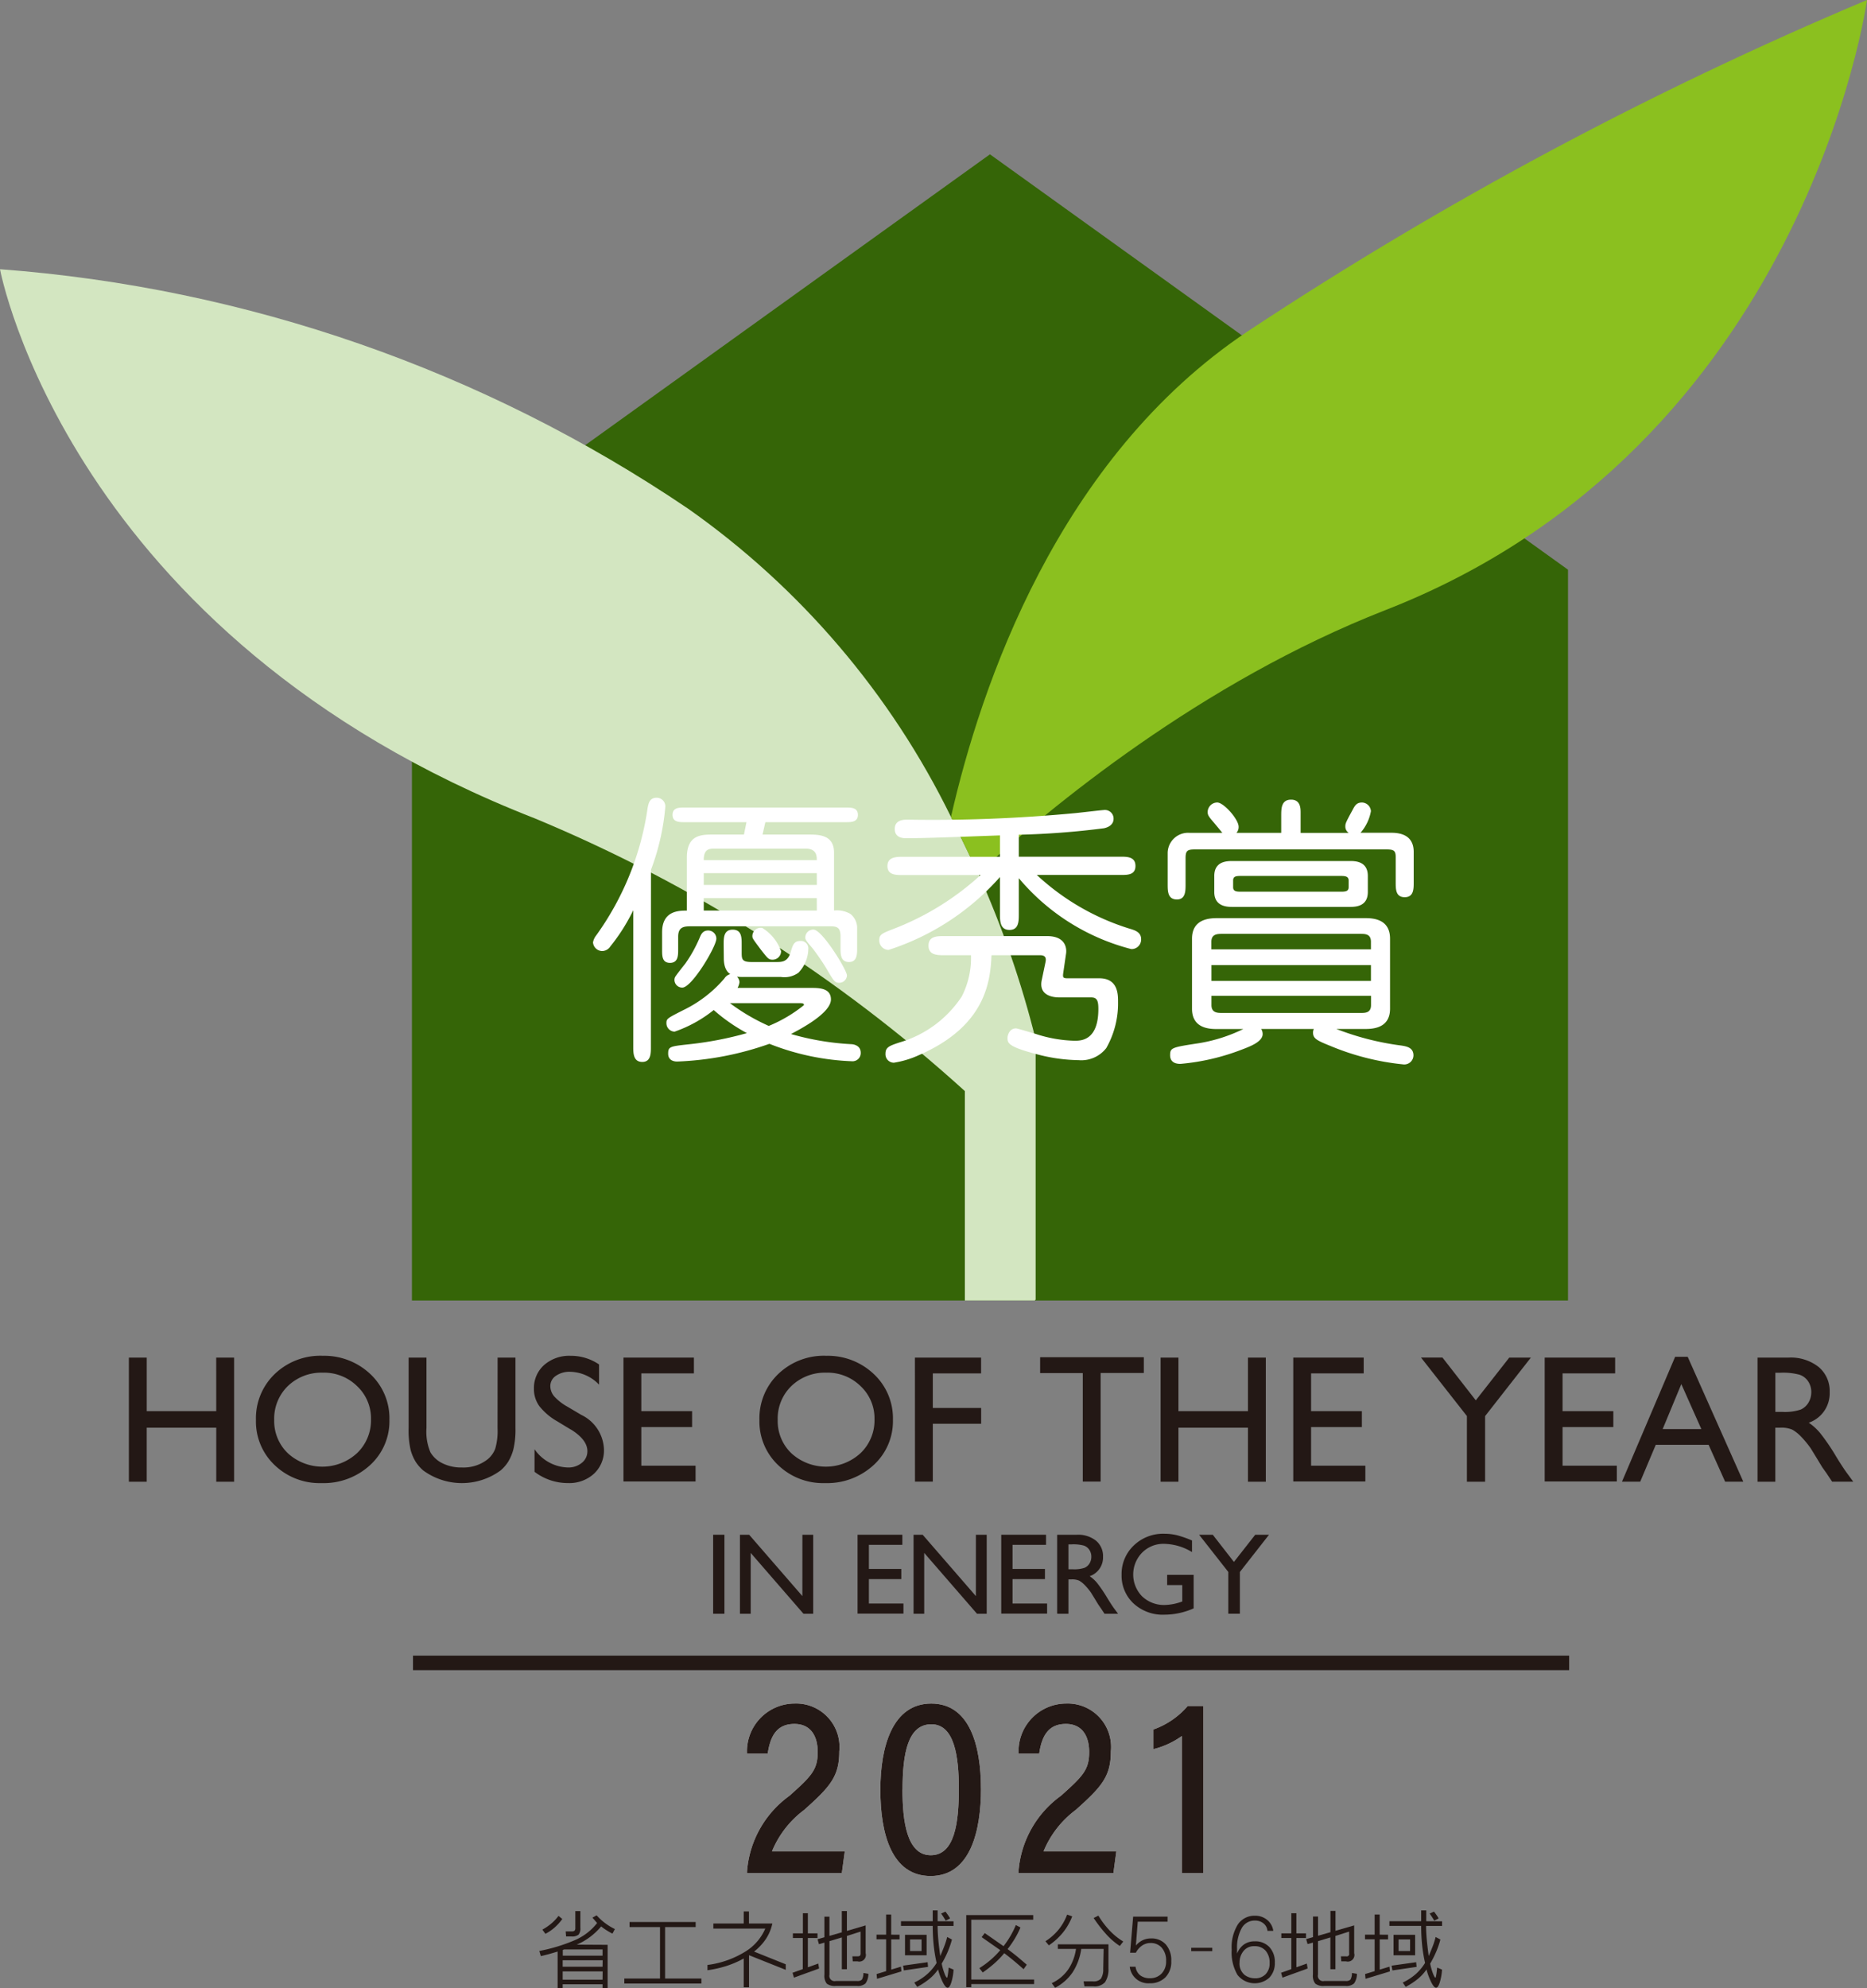<svg id="グループ_5010" data-name="グループ 5010" xmlns="http://www.w3.org/2000/svg" xmlns:xlink="http://www.w3.org/1999/xlink" width="86.426" height="92" viewBox="0 0 86.426 92">
  <rect x="0" y="0" width="86.426" height="92" fill="#808080" stroke="none"/>
  <defs>
    <clipPath id="clip-path">
      <rect id="長方形_3114" data-name="長方形 3114" width="86.426" height="92" fill="none"/>
    </clipPath>
    <clipPath id="clip-path-2">
      <path id="パス_18339" data-name="パス 18339" d="M24.775,43.648A69.127,69.127,0,0,1,44.665,56.259v9.692h3.276V53.866a45.775,45.775,0,0,0-2.656-7.683l-1.262-2.61A37.728,37.728,0,0,0,31.849,29.306,65.547,65.547,0,0,0,0,18.229S3.155,35.212,24.775,43.648" transform="translate(0 -18.229)" fill="none"/>
    </clipPath>
    <linearGradient id="linear-gradient" x1="0.145" y1="1.326" x2="0.155" y2="1.326" gradientUnits="objectBoundingBox">
      <stop offset="0" stop-color="#8bc01f"/>
      <stop offset="0.101" stop-color="#8bc01f"/>
      <stop offset="0.216" stop-color="#8dc124"/>
      <stop offset="0.363" stop-color="#94c534"/>
      <stop offset="0.527" stop-color="#a0cb4e"/>
      <stop offset="0.704" stop-color="#b0d372"/>
      <stop offset="0.888" stop-color="#c4dea1"/>
      <stop offset="1" stop-color="#d3e6c1"/>
    </linearGradient>
    <clipPath id="clip-path-3">
      <path id="パス_18340" data-name="パス 18340" d="M78.155,15.33C69.359,21.2,65.789,31.757,64.416,37.8l1.262,2.61c3.293-3.029,10.309-8.839,18.84-12.175C103.984,20.649,106.819,0,106.819,0A175.241,175.241,0,0,0,78.155,15.33" transform="translate(-64.416 -0.001)" fill="none"/>
    </clipPath>
    <linearGradient id="linear-gradient-2" x1="-1.038" y1="2.277" x2="-1.022" y2="2.277" gradientUnits="objectBoundingBox">
      <stop offset="0" stop-color="#d3e6c1"/>
      <stop offset="0.022" stop-color="#d3e6c1"/>
      <stop offset="0.025" stop-color="#d2e5c0"/>
      <stop offset="0.137" stop-color="#bfdb95"/>
      <stop offset="0.254" stop-color="#afd371"/>
      <stop offset="0.377" stop-color="#a2cc53"/>
      <stop offset="0.507" stop-color="#97c63c"/>
      <stop offset="0.646" stop-color="#90c22b"/>
      <stop offset="0.8" stop-color="#8cc022"/>
      <stop offset="1" stop-color="#8bc01f"/>
    </linearGradient>
  </defs>
  <rect id="長方形_3113" data-name="長方形 3113" width="0.523" height="3.656" transform="translate(33.012 71.018)" fill="#231815"/>
  <path id="パス_18317" data-name="パス 18317" d="M53.011,103.917h.5v3.656h-.45l-2.443-2.815v2.815H50.12v-3.656h.426l2.464,2.839Z" transform="translate(-15.867 -32.899)" fill="#231815"/>
  <path id="パス_18318" data-name="パス 18318" d="M58.088,103.917h2.073v.467H58.612V105.5h1.5v.47h-1.5V107.1h1.6v.467H58.088Z" transform="translate(-18.39 -32.899)" fill="#231815"/>
  <path id="パス_18319" data-name="パス 18319" d="M64.765,103.917h.5v3.656h-.45l-2.443-2.815v2.815h-.493v-3.656H62.3l2.464,2.839Z" transform="translate(-19.589 -32.899)" fill="#231815"/>
  <path id="パス_18320" data-name="パス 18320" d="M67.819,103.917h2.073v.467H68.342V105.5h1.5v.47h-1.5V107.1h1.6v.467H67.819Z" transform="translate(-21.47 -32.899)" fill="#231815"/>
  <g id="グループ_5003" data-name="グループ 5003">
    <g id="グループ_5002" data-name="グループ 5002" clip-path="url(#clip-path)">
      <path id="パス_18321" data-name="パス 18321" d="M71.607,107.572v-3.655h.916a1.326,1.326,0,0,1,.881.274.923.923,0,0,1,.327.744.916.916,0,0,1-.618.9,1.656,1.656,0,0,1,.344.314,6.645,6.645,0,0,1,.471.694c.127.208.229.365.305.47l.194.261H73.8l-.159-.241-.031-.045-.1-.143-.162-.267-.176-.286a2.875,2.875,0,0,0-.3-.359,1.187,1.187,0,0,0-.244-.191.829.829,0,0,0-.366-.059H72.13v1.591Zm.68-3.209H72.13v1.152h.2a1.49,1.49,0,0,0,.547-.068.513.513,0,0,0,.23-.205.59.59,0,0,0,.083-.312.558.558,0,0,0-.092-.312.488.488,0,0,0-.258-.2,1.893,1.893,0,0,0-.552-.057" transform="translate(-22.67 -32.899)" fill="#231815"/>
      <path id="パス_18322" data-name="パス 18322" d="M78.081,105.75h1.227v1.55a3.335,3.335,0,0,1-1.342.293,1.99,1.99,0,0,1-1.452-.53,1.756,1.756,0,0,1-.542-1.307,1.815,1.815,0,0,1,.562-1.363,1.952,1.952,0,0,1,1.411-.545,2.54,2.54,0,0,1,.587.067,5.02,5.02,0,0,1,.7.245v.536a2.572,2.572,0,0,0-1.3-.381,1.381,1.381,0,0,0-1.011.409,1.446,1.446,0,0,0,0,2.02,1.465,1.465,0,0,0,1.058.4,2.462,2.462,0,0,0,.752-.144l.05-.015v-.763h-.7Z" transform="translate(-24.052 -32.876)" fill="#231815"/>
      <path id="パス_18323" data-name="パス 18323" d="M83.82,103.917h.638l-1.348,1.722v1.933h-.536v-1.933l-1.352-1.722h.633l.979,1.258Z" transform="translate(-25.714 -32.899)" fill="#231815"/>
      <path id="パス_18324" data-name="パス 18324" d="M12.772,91.922H13.6v5.743h-.826v-2.5H9.554v2.5H8.729V91.922h.826V94.4h3.218Z" transform="translate(-2.763 -29.101)" fill="#231815"/>
      <path id="パス_18325" data-name="パス 18325" d="M20.412,91.8a3.1,3.1,0,0,1,2.218.843,2.8,2.8,0,0,1,.886,2.114,2.751,2.751,0,0,1-.894,2.1,3.176,3.176,0,0,1-2.255.833,3,3,0,0,1-2.165-.833,2.775,2.775,0,0,1-.865-2.086,2.838,2.838,0,0,1,.871-2.13,3.046,3.046,0,0,1,2.2-.843m.031.783a2.234,2.234,0,0,0-1.622.616,2.1,2.1,0,0,0-.635,1.572,2.062,2.062,0,0,0,.637,1.545,2.369,2.369,0,0,0,3.2-.012,2.1,2.1,0,0,0,.644-1.566,2.045,2.045,0,0,0-.644-1.533,2.182,2.182,0,0,0-1.58-.623" transform="translate(-5.489 -29.062)" fill="#231815"/>
      <path id="パス_18326" data-name="パス 18326" d="M31.8,91.922h.826v3.261a3.854,3.854,0,0,1-.1,1,2.176,2.176,0,0,1-.238.56,1.814,1.814,0,0,1-.348.4,3.034,3.034,0,0,1-3.585,0,1.86,1.86,0,0,1-.348-.4,2.1,2.1,0,0,1-.234-.549,4.039,4.039,0,0,1-.092-1.02V91.922h.826v3.26a2.429,2.429,0,0,0,.185,1.127,1.319,1.319,0,0,0,.563.507,1.956,1.956,0,0,0,.893.191,1.81,1.81,0,0,0,1.193-.381,1.189,1.189,0,0,0,.349-.486,2.962,2.962,0,0,0,.107-.957Z" transform="translate(-8.765 -29.101)" fill="#231815"/>
      <path id="パス_18327" data-name="パス 18327" d="M37.878,95.216l-.626-.38a2.822,2.822,0,0,1-.837-.709,1.335,1.335,0,0,1-.249-.8,1.421,1.421,0,0,1,.47-1.1A1.763,1.763,0,0,1,37.86,91.8a2.313,2.313,0,0,1,1.32.4v.934a1.905,1.905,0,0,0-1.335-.595,1.1,1.1,0,0,0-.662.187.567.567,0,0,0-.259.478.741.741,0,0,0,.191.485,2.409,2.409,0,0,0,.614.473l.627.371a1.843,1.843,0,0,1,1.051,1.6,1.466,1.466,0,0,1-.463,1.124,1.693,1.693,0,0,1-1.2.432,2.534,2.534,0,0,1-1.551-.522V96.123a1.941,1.941,0,0,0,1.545.845.97.97,0,0,0,.644-.215.676.676,0,0,0,.258-.54q0-.526-.758-1" transform="translate(-11.449 -29.062)" fill="#231815"/>
      <path id="パス_18328" data-name="パス 18328" d="M42.23,91.922h3.261v.73H43.056V94.4h2.351v.736H43.056v1.788h2.512v.73H42.23Z" transform="translate(-13.369 -29.101)" fill="#231815"/>
      <path id="パス_18329" data-name="パス 18329" d="M54.516,91.8a3.092,3.092,0,0,1,2.217.843,2.8,2.8,0,0,1,.887,2.114,2.749,2.749,0,0,1-.895,2.1,3.175,3.175,0,0,1-2.255.833,2.992,2.992,0,0,1-2.164-.833,2.776,2.776,0,0,1-.866-2.086,2.838,2.838,0,0,1,.872-2.13,3.046,3.046,0,0,1,2.2-.843m.031.783a2.233,2.233,0,0,0-1.622.616,2.093,2.093,0,0,0-.635,1.572,2.059,2.059,0,0,0,.637,1.545,2.369,2.369,0,0,0,3.2-.012,2.1,2.1,0,0,0,.644-1.566,2.047,2.047,0,0,0-.644-1.533,2.182,2.182,0,0,0-1.58-.623" transform="translate(-16.285 -29.062)" fill="#231815"/>
      <path id="パス_18330" data-name="パス 18330" d="M61.972,91.922h3.063v.73H62.8v1.6h2.238v.73H62.8v2.68h-.825Z" transform="translate(-19.619 -29.101)" fill="#231815"/>
      <path id="パス_18331" data-name="パス 18331" d="M70.453,91.9h4.8v.729h-2v5.025h-.826V92.634H70.453Z" transform="translate(-22.304 -29.096)" fill="#231815"/>
      <path id="パス_18332" data-name="パス 18332" d="M82.658,91.922h.826v5.743h-.826v-2.5H79.44v2.5h-.826V91.922h.826V94.4h3.218Z" transform="translate(-24.888 -29.101)" fill="#231815"/>
      <path id="パス_18333" data-name="パス 18333" d="M87.6,91.922H90.86v.73H88.425V94.4h2.351v.736H88.425v1.788h2.512v.73H87.6Z" transform="translate(-27.733 -29.101)" fill="#231815"/>
      <path id="パス_18334" data-name="パス 18334" d="M100.34,91.922h1l-2.118,2.706v3.037h-.843V94.627l-2.123-2.706h.993L98.79,93.9Z" transform="translate(-30.474 -29.101)" fill="#231815"/>
      <path id="パス_18335" data-name="パス 18335" d="M104.63,91.922h3.261v.73h-2.434V94.4h2.35v.736h-2.35v1.788h2.512v.73H104.63Z" transform="translate(-33.124 -29.101)" fill="#231815"/>
      <path id="パス_18336" data-name="パス 18336" d="M112.326,91.87h.582l2.574,5.778h-.841l-.765-1.705h-2.447l-.719,1.705h-.845Zm1.214,3.344-.927-2.082-.864,2.082Z" transform="translate(-34.782 -29.085)" fill="#231815"/>
      <path id="パス_18337" data-name="パス 18337" d="M119.048,97.665V91.922h1.441a2.076,2.076,0,0,1,1.385.432,1.444,1.444,0,0,1,.513,1.167,1.436,1.436,0,0,1-.968,1.414,2.5,2.5,0,0,1,.538.493,9.9,9.9,0,0,1,.74,1.09q.3.489.481.735l.3.411H122.5l-.251-.378a.817.817,0,0,0-.049-.07l-.16-.226-.255-.421-.275-.448a4.484,4.484,0,0,0-.467-.563,1.752,1.752,0,0,0-.383-.3,1.294,1.294,0,0,0-.574-.093h-.215v2.5Zm1.072-5.043h-.247v1.812h.313a2.344,2.344,0,0,0,.858-.106.8.8,0,0,0,.362-.323.938.938,0,0,0,.13-.491.877.877,0,0,0-.144-.491.765.765,0,0,0-.406-.31,2.9,2.9,0,0,0-.867-.091" transform="translate(-37.689 -29.101)" fill="#231815"/>
      <line id="線_490" data-name="線 490" x2="53.52" transform="translate(19.118 76.948)" fill="none" stroke="#231815" stroke-width="0.672"/>
      <path id="パス_18338" data-name="パス 18338" d="M81.416,63.488H27.9V29.67L54.657,10.449,81.416,29.67Z" transform="translate(-8.831 -3.308)" fill="#356507"/>
    </g>
  </g>
  <g id="グループ_5005" data-name="グループ 5005" transform="translate(0 12.458)">
    <g id="グループ_5004" data-name="グループ 5004" clip-path="url(#clip-path-2)">
      <rect id="長方形_3115" data-name="長方形 3115" width="67.462" height="67.484" transform="matrix(0.655, -0.755, 0.755, 0.655, -23.621, 27.236)" fill="url(#linear-gradient)"/>
    </g>
  </g>
  <g id="グループ_5007" data-name="グループ 5007" transform="translate(44.023 0.001)">
    <g id="グループ_5006" data-name="グループ 5006" clip-path="url(#clip-path-3)">
      <rect id="長方形_3116" data-name="長方形 3116" width="42.403" height="40.411" transform="translate(0 0)" fill="url(#linear-gradient-2)"/>
    </g>
  </g>
  <g id="グループ_5009" data-name="グループ 5009">
    <g id="グループ_5008" data-name="グループ 5008" clip-path="url(#clip-path)">
      <path id="パス_18341" data-name="パス 18341" d="M42.846,65.547c0,.3,0,.691-.4.691s-.417-.378-.417-.691V59.219a8.691,8.691,0,0,1-1.055,1.667.466.466,0,0,1-.364.221.433.433,0,0,1-.444-.4.71.71,0,0,1,.131-.3,13.323,13.323,0,0,0,2.4-5.937c.04-.182.078-.457.417-.457a.4.4,0,0,1,.4.417,10.879,10.879,0,0,1-.664,2.917Zm5.168-9.83h2.11c.482,0,1.2,0,1.2.833v2.682a1.23,1.23,0,0,1,.756.157.821.821,0,0,1,.313.638v.938c0,.286,0,.651-.379.651s-.391-.351-.391-.651v-.547c0-.456-.221-.456-.545-.456H44.72c-.325,0-.612.013-.612.482v.586c0,.274,0,.625-.377.625s-.366-.339-.366-.625v-.794c0-1,.781-1,1.146-1V56.784c0-1.067.677-1.067,1.223-1.067h1.42l.116-.573H44.408c-.247,0-.559,0-.559-.339s.3-.338.559-.338h7.462c.247,0,.559,0,.559.338s-.312.339-.559.339H48.145Zm-1.8,5.091c0-.312,0-.69.418-.69s.416.364.416.69v.378c0,.313.026.43.469.43h1.119c.273,0,.534,0,.677-.443.1-.352.157-.534.456-.534a.344.344,0,0,1,.364.377,1.642,1.642,0,0,1-.456,1.094,1.114,1.114,0,0,1-.82.195H47.194a2.464,2.464,0,0,1-.364-.012.391.391,0,0,1,.117.26.782.782,0,0,1-.09.26h3.385c.377,0,.938,0,.938.534,0,.638-1.432,1.38-1.849,1.6a12.306,12.306,0,0,0,2.773.469c.09,0,.456.039.456.4a.379.379,0,0,1-.4.391,11.506,11.506,0,0,1-3.828-.807,14.364,14.364,0,0,1-4.271.82c-.221,0-.416-.1-.416-.364,0-.326.092-.339.924-.43a16.042,16.042,0,0,0,2.721-.521,8.219,8.219,0,0,1-1.536-1.068,6.065,6.065,0,0,1-1.81,1,.389.389,0,0,1-.379-.39c0-.209.027-.222.769-.6a5.83,5.83,0,0,0,1.914-1.471.447.447,0,0,1,.273-.2c-.1-.065-.3-.234-.3-.742Zm-1.77.873a6.45,6.45,0,0,0,.664-1.2c.065-.157.144-.325.391-.325a.378.378,0,0,1,.377.378c0,.364-1.132,2.265-1.575,2.265a.359.359,0,0,1-.364-.338.319.319,0,0,1,.025-.143c.027-.065.4-.534.483-.638m6.08-4.778c0-.182,0-.534-.521-.534H45.813c-.273,0-.521.014-.521.534Zm0,.6H45.293v.547h5.234Zm0,1.158H45.293v.573h5.234Zm-4.022,4.857a9.282,9.282,0,0,0,1.8,1.055,6.526,6.526,0,0,0,1.628-.963c0-.092-.079-.092-.3-.092Zm2.369-2.4a.393.393,0,0,1-.391.391c-.182,0-.221-.052-.547-.468-.351-.47-.39-.521-.39-.613a.384.384,0,0,1,.456-.39,2.085,2.085,0,0,1,.873,1.08m2.695,1.458c-.208,0-.248-.064-.6-.664A10.694,10.694,0,0,0,50.345,61c-.312-.364-.351-.417-.351-.521a.367.367,0,0,1,.379-.364c.4,0,1.549,1.875,1.549,2.122a.355.355,0,0,1-.351.338" transform="translate(-12.715 -17.099)" fill="#fff"/>
      <path id="パス_18342" data-name="パス 18342" d="M66.017,59.666c0,.325,0,.729-.431.729s-.442-.4-.442-.729V57.948a11.636,11.636,0,0,1-5.156,3.372.436.436,0,0,1-.43-.442c0-.26.1-.313.6-.508a12.726,12.726,0,0,0,4.089-2.514H60.651c-.325,0-.715,0-.715-.416s.39-.429.715-.429h4.493v-.99c-2.527.092-3.581.131-4.336.131-.117,0-.534,0-.534-.43s.431-.43.586-.43a70.082,70.082,0,0,0,7.747-.3c.169-.014,1.263-.144,1.341-.144a.4.4,0,0,1,.456.4c0,.26-.208.39-.442.442a37.307,37.307,0,0,1-3.945.3v1.016h4.7c.312,0,.7,0,.7.429s-.39.416-.7.416H66.85a11.112,11.112,0,0,0,4.257,2.474c.26.078.573.157.573.5a.442.442,0,0,1-.457.456A10.057,10.057,0,0,1,66.017,58Zm-3.438,1.9c-.326,0-.742,0-.742-.443s.4-.443.742-.443h4.739c1,0,.9.742.885.82l-.129.886c-.027.207-.014.247.207.247H69.74c.871,0,.871.742.871,1.094a4.184,4.184,0,0,1-.545,2.135,1.464,1.464,0,0,1-1.277.56,7.931,7.931,0,0,1-1.979-.286c-1.289-.339-1.316-.508-1.316-.742,0-.144.1-.443.392-.443.064,0,.612.169.924.26a6.254,6.254,0,0,0,1.783.312c.3,0,1.107,0,1.107-1.471,0-.39-.065-.534-.338-.534H67.9c-.508,0-.951-.208-.82-.807l.169-.808c.026-.13.065-.338-.248-.338H64.753c-.052,1.223-.273,3.281-3.358,4.623a4.424,4.424,0,0,1-1.159.351.39.39,0,0,1-.391-.417c0-.3.183-.366.651-.521a5.192,5.192,0,0,0,2.878-2.122,3.9,3.9,0,0,0,.429-1.914Z" transform="translate(-18.855 -17.364)" fill="#fff"/>
      <path id="パス_18343" data-name="パス 18343" d="M84.346,55.681V54.9c0-.339,0-.756.456-.756s.442.431.442.638v.9h2.227a.349.349,0,0,1-.156-.313c0-.117.025-.182.337-.754.092-.17.171-.339.431-.339a.426.426,0,0,1,.416.4,2.074,2.074,0,0,1-.481,1H89.45c.561,0,1.029.208,1.029.885v1.406c0,.312,0,.69-.416.69s-.417-.365-.417-.69V56.8c0-.3-.092-.352-.429-.352H80.349c-.338,0-.43.053-.43.392v1.223c0,.3,0,.7-.4.7-.429,0-.429-.39-.429-.7V56.592a.945.945,0,0,1,1.029-.911h1.5c-.027-.04-.274-.338-.418-.508-.2-.234-.26-.312-.26-.455a.448.448,0,0,1,.444-.443c.3,0,.989.781.989,1.119a.4.4,0,0,1-.1.287Zm-.925,9.075a.449.449,0,0,1,.066.234c0,.365-.612.586-.99.729a10.346,10.346,0,0,1-2.812.651c-.1,0-.482,0-.482-.4,0-.351.079-.365,1.355-.56a7.413,7.413,0,0,0,2.032-.651h-1.2c-.34,0-1.173-.014-1.173-.938V60.577c0-.912.808-.951,1.173-.951h6.823c.338,0,1.171.012,1.171.951v3.241c0,.912-.808.938-1.171.938H86.9a12.818,12.818,0,0,0,3.021.768c.234.039.547.092.547.456a.424.424,0,0,1-.455.416,11.767,11.767,0,0,1-3.4-.86c-.612-.246-.794-.338-.794-.611a.358.358,0,0,1,.038-.169ZM88.5,61.071v-.352c0-.364-.273-.364-.481-.364H81.613c-.21,0-.5,0-.5.364v.352ZM81.117,62.53H88.5V61.8H81.117Zm0,.69v.43c0,.364.286.364.5.364h6.406c.208,0,.481,0,.481-.364v-.43Zm.951-4.114c-.247,0-.82-.027-.82-.69v-.742c0-.651.534-.69.82-.69h5.482c.247,0,.806.026.806.69v.742c0,.651-.532.69-.806.69Zm.442-1.432c-.221,0-.39,0-.39.208v.313c0,.208.182.208.39.208h4.558c.221,0,.4,0,.4-.208v-.313c0-.208-.2-.208-.4-.208Z" transform="translate(-25.037 -17.141)" fill="#fff"/>
      <path id="パス_18344" data-name="パス 18344" d="M50.6,123.187v-.072a4.757,4.757,0,0,1,1.963-3.5c1.024-.914,1.308-1.208,1.308-2.025,0-.752-.334-1.3-1.075-1.3-.764,0-1.109.482-1.238,1.372H50.6a2.21,2.21,0,0,1,2.192-2.316,2.009,2.009,0,0,1,2.078,2.217c0,1.156-.418,1.629-1.627,2.708a4.54,4.54,0,0,0-1.488,1.916h3.369l-.135,1Z" transform="translate(-16.019 -36.517)" fill="#fff"/>
      <path id="パス_18345" data-name="パス 18345" d="M64.29,119.285c0,1.948-.483,4.043-2.332,4.043-1.813,0-2.326-1.972-2.326-3.99,0-2,.561-3.99,2.356-3.99,1.769,0,2.3,1.925,2.3,3.936m-3.632.049c0,1.455.2,3.033,1.309,3.033s1.3-1.5,1.3-3.077c0-1.485-.2-2.982-1.271-2.982-1.085,0-1.335,1.339-1.335,3.025" transform="translate(-18.879 -36.518)" fill="#fff"/>
      <path id="パス_18346" data-name="パス 18346" d="M68.989,123.187v-.072a4.757,4.757,0,0,1,1.963-3.5c1.024-.914,1.308-1.208,1.308-2.025,0-.752-.334-1.3-1.075-1.3-.764,0-1.109.482-1.238,1.372h-.954a2.21,2.21,0,0,1,2.192-2.316,2.009,2.009,0,0,1,2.078,2.217c0,1.156-.418,1.629-1.627,2.708a4.54,4.54,0,0,0-1.488,1.916h3.369l-.135,1Z" transform="translate(-21.841 -36.517)" fill="#fff"/>
      <path id="パス_18347" data-name="パス 18347" d="M79.441,123.238V116.9a3.845,3.845,0,0,1-1.322.608V116.6a3.74,3.74,0,0,0,1.593-1.089h.725v7.731Z" transform="translate(-24.731 -36.568)" fill="#fff"/>
      <path id="パス_18348" data-name="パス 18348" d="M50.6,123.187v-.072a4.757,4.757,0,0,1,1.963-3.5c1.024-.914,1.308-1.208,1.308-2.025,0-.752-.334-1.3-1.075-1.3-.764,0-1.109.482-1.238,1.372H50.6a2.21,2.21,0,0,1,2.192-2.316,2.009,2.009,0,0,1,2.078,2.217c0,1.156-.418,1.629-1.627,2.708a4.54,4.54,0,0,0-1.488,1.916h3.369l-.135,1Z" transform="translate(-16.019 -36.517)" fill="#231815"/>
      <path id="パス_18349" data-name="パス 18349" d="M64.29,119.285c0,1.948-.483,4.043-2.332,4.043-1.813,0-2.326-1.972-2.326-3.99,0-2,.561-3.99,2.356-3.99,1.769,0,2.3,1.925,2.3,3.936m-3.632.049c0,1.455.2,3.033,1.309,3.033s1.3-1.5,1.3-3.077c0-1.485-.2-2.982-1.271-2.982-1.085,0-1.335,1.339-1.335,3.025" transform="translate(-18.879 -36.518)" fill="#231815"/>
      <path id="パス_18350" data-name="パス 18350" d="M68.989,123.187v-.072a4.757,4.757,0,0,1,1.963-3.5c1.024-.914,1.308-1.208,1.308-2.025,0-.752-.334-1.3-1.075-1.3-.764,0-1.109.482-1.238,1.372h-.954a2.21,2.21,0,0,1,2.192-2.316,2.009,2.009,0,0,1,2.078,2.217c0,1.156-.418,1.629-1.627,2.708a4.54,4.54,0,0,0-1.488,1.916h3.369l-.135,1Z" transform="translate(-21.841 -36.517)" fill="#231815"/>
      <path id="パス_18351" data-name="パス 18351" d="M79.441,123.238V116.9a3.845,3.845,0,0,1-1.322.608V116.6a3.74,3.74,0,0,0,1.593-1.089h.725v7.731Z" transform="translate(-24.731 -36.568)" fill="#231815"/>
      <path id="パス_18352" data-name="パス 18352" d="M39.695,130.963v2H39.46v-.176H37.614v.176h-.234v-1.689q-.185.057-.377.111t-.4.1l-.07-.238a7.9,7.9,0,0,0,1.645-.5,2.6,2.6,0,0,0,1.03-.793l-.217-.248.195-.108a2.722,2.722,0,0,0,.379.351,2.815,2.815,0,0,0,.466.285l-.113.211q-.145-.074-.275-.156a2.244,2.244,0,0,1-.247-.178,3.075,3.075,0,0,1-.521.493,3.019,3.019,0,0,1-.61.351Zm-2.881-.511-.141-.192a2.574,2.574,0,0,0,.4-.269,2.2,2.2,0,0,0,.349-.368l.175.145a2.335,2.335,0,0,1-.363.4,2.066,2.066,0,0,1-.416.284m.869.724-.068.025v.264H39.46v-.289Zm1.778.5H37.614v.3H39.46Zm0,.518H37.614v.383H39.46Zm-1.032-2.791v.771a.44.44,0,0,1-.087.32.467.467,0,0,1-.318.082h-.256l-.019-.234h.275a.206.206,0,0,0,.136-.033.191.191,0,0,0,.035-.135v-.771Z" transform="translate(-11.567 -40.969)" fill="#231815"/>
      <path id="パス_18353" data-name="パス 18353" d="M42.531,130.138h3.06v.234H44.176v2.382h1.681v.23H42.289v-.23h1.652v-2.382H42.531Z" transform="translate(-13.388 -41.2)" fill="#231815"/>
      <path id="パス_18354" data-name="パス 18354" d="M48.194,129.982H49.6v-.558h.242v.558h1.083a2.064,2.064,0,0,1-.293.706,2.508,2.508,0,0,1-.553.593l1.466.588v.257l-1.7-.678v1.485H49.6V131.6a4.447,4.447,0,0,1-.792.344,5.34,5.34,0,0,1-.886.2V131.9a4.379,4.379,0,0,0,1.732-.606,2.329,2.329,0,0,0,.944-1.077H48.194Z" transform="translate(-15.172 -40.974)" fill="#231815"/>
      <path id="パス_18355" data-name="パス 18355" d="M54.393,129.495v.931h.446v.215h-.446v1.354l.483-.172.036.229-1.163.422-.065-.226.474-.168v-1.439H53.7v-.215h.463v-.931Zm2.675.562v1.287a.306.306,0,0,1-.377.377h-.219l-.019-.234h.238a.17.17,0,0,0,.115-.028.173.173,0,0,0,.028-.115v-1l-.634.2v1.54h-.234v-1.47l-.573.172v1.551a.242.242,0,0,0,.292.292h.986a.3.3,0,0,0,.224-.062.605.605,0,0,0,.069-.308l.23.038a.751.751,0,0,1-.133.446.524.524,0,0,1-.39.115h-.986a.606.606,0,0,1-.418-.107.593.593,0,0,1-.108-.416v-1.481l-.254.072-.063-.228.316-.092v-.953h.234v.889l.573-.164v-.986H56.2v.92Z" transform="translate(-16.996 -40.962)" fill="#231815"/>
      <path id="パス_18356" data-name="パス 18356" d="M60.437,130.479v.215h-.386v1.4l.451-.137.021.219-1.128.343-.021-.221.442-.134v-1.473h-.446v-.215h.446v-.931h.234v.931Zm2.5-.621v.215H62.2q0,.282.031.628t.091.763q.1-.23.185-.45t.135-.431l.221.118a4.167,4.167,0,0,1-.193.559,4.682,4.682,0,0,1-.282.557,2.931,2.931,0,0,0,.143.487c.044.107.077.16.1.16s.023-.038.038-.114.029-.2.044-.351l.224.094a2.384,2.384,0,0,1-.115.628c-.05.139-.1.21-.161.21s-.122-.07-.2-.21a2.983,2.983,0,0,1-.241-.636,2.058,2.058,0,0,1-.4.437,3.4,3.4,0,0,1-.564.37l-.137-.2a2.515,2.515,0,0,0,.588-.38,2.294,2.294,0,0,0,.446-.528,6.994,6.994,0,0,1-.138-.85q-.042-.43-.042-.865h-1.47v-.215h1.47v-.5H62.2v.5Zm-1.2,1.892.019.217-1.119.164-.038-.221Zm-.047-.32h-1v-.948h1Zm-.234-.733h-.533v.537h.533Zm1.318-.97-.2.1c-.031-.055-.065-.109-.1-.164s-.072-.109-.111-.163l.2-.09c.038.049.075.1.112.152a1.8,1.8,0,0,1,.1.16" transform="translate(-18.796 -40.952)" fill="#231815"/>
      <path id="パス_18357" data-name="パス 18357" d="M68.549,129.67v.215H65.681v2.768h2.909v.209H65.681v.145h-.232V129.67Zm-2.387,1.02.144-.187.87.606a4.757,4.757,0,0,0,.322-.478,4.012,4.012,0,0,0,.247-.5l.213.113a3.974,3.974,0,0,1-.252.5,4.626,4.626,0,0,1-.344.5q.3.222.523.409l.366.313-.148.208q-.175-.157-.394-.342c-.147-.124-.313-.256-.5-.4a4.194,4.194,0,0,1-.45.467,5.526,5.526,0,0,1-.547.426l-.156-.2a4.286,4.286,0,0,0,.519-.381,4,4,0,0,0,.448-.452Z" transform="translate(-20.72 -41.052)" fill="#231815"/>
      <path id="パス_18358" data-name="パス 18358" d="M70.973,131.063l-.16-.194a2.551,2.551,0,0,0,.605-.533,2.5,2.5,0,0,0,.4-.7l.234.082a2.729,2.729,0,0,1-.425.743,2.988,2.988,0,0,1-.658.6m2.761-.05v1.129a1.049,1.049,0,0,1-.16.626.648.648,0,0,1-.535.191h-.417l-.04-.231H73a.462.462,0,0,0,.381-.124.8.8,0,0,0,.107-.452l.019-.926H72.47a2.668,2.668,0,0,1-.4,1.085,2.216,2.216,0,0,1-.809.713l-.156-.213a1.915,1.915,0,0,0,.751-.619,2.262,2.262,0,0,0,.372-.966h-.841v-.213Zm.685-.129-.16.207a3.272,3.272,0,0,1-.61-.523,6.271,6.271,0,0,1-.6-.772l.219-.11a3.935,3.935,0,0,0,.532.7,3.021,3.021,0,0,0,.622.5" transform="translate(-22.418 -41.041)" fill="#231815"/>
      <path id="パス_18359" data-name="パス 18359" d="M78.274,130.011h-1.38l-.086,1.1a.97.97,0,0,1,.318-.246.893.893,0,0,1,.381-.081.88.88,0,0,1,.684.277,1.1,1.1,0,0,1,.254.776,1.014,1.014,0,0,1-.272.749.984.984,0,0,1-.729.273.862.862,0,0,1-.92-.765h.269a.6.6,0,0,0,.21.393.7.7,0,0,0,.452.138.718.718,0,0,0,.545-.218.8.8,0,0,0,.207-.574.893.893,0,0,0-.2-.616.667.667,0,0,0-.521-.221.685.685,0,0,0-.385.114.909.909,0,0,0-.295.337H76.54l.141-1.672h1.594Z" transform="translate(-24.226 -41.086)" fill="#231815"/>
      <rect id="長方形_3117" data-name="長方形 3117" width="0.975" height="0.156" transform="translate(55.143 90.131)" fill="#231815"/>
      <path id="パス_18360" data-name="パス 18360" d="M85.085,130.413a.5.5,0,0,0-.182-.344.6.6,0,0,0-.4-.132.676.676,0,0,0-.613.355,1.841,1.841,0,0,0-.213.951v.223A.938.938,0,0,1,84,131.04a.856.856,0,0,1,.5-.143.886.886,0,0,1,.672.264,1,1,0,0,1,.254.718.966.966,0,0,1-.254.7,1.014,1.014,0,0,1-1.476-.13,2.065,2.065,0,0,1-.268-1.164,2,2,0,0,1,.288-1.172.921.921,0,0,1,.792-.4.858.858,0,0,1,.56.191.8.8,0,0,1,.287.508Zm-1.073,2.028a.8.8,0,0,0,.5.167.651.651,0,0,0,.487-.19.7.7,0,0,0,.185-.513.829.829,0,0,0-.188-.577.656.656,0,0,0-.511-.206.612.612,0,0,0-.513.229.821.821,0,0,0-.178.517.674.674,0,0,0,.221.573" transform="translate(-26.412 -41.065)" fill="#231815"/>
      <path id="パス_18361" data-name="パス 18361" d="M87.483,129.495v.931h.446v.215h-.446v1.354l.484-.172.036.229-1.163.422-.065-.226.474-.168v-1.439h-.463v-.215h.463v-.931Zm2.676.562v1.287a.306.306,0,0,1-.377.377h-.219l-.019-.234h.238a.114.114,0,0,0,.143-.143v-1l-.634.2v1.54h-.234v-1.47l-.573.172v1.551a.241.241,0,0,0,.291.292h.986a.3.3,0,0,0,.225-.062.605.605,0,0,0,.069-.308l.23.038a.752.752,0,0,1-.133.446.526.526,0,0,1-.391.115h-.986a.6.6,0,0,1-.417-.107.589.589,0,0,1-.109-.416v-1.481L88,130.92l-.063-.228.316-.092v-.953h.234v.889l.573-.164v-.986h.234v.92Z" transform="translate(-27.472 -40.962)" fill="#231815"/>
      <path id="パス_18362" data-name="パス 18362" d="M93.528,130.479v.215h-.387v1.4l.451-.137.021.219-1.128.343-.021-.221.442-.134v-1.473h-.446v-.215h.446v-.931h.234v.931Zm2.5-.621v.215h-.741q0,.282.032.628t.09.763q.1-.23.185-.45t.135-.431l.221.118a4.163,4.163,0,0,1-.192.559,4.9,4.9,0,0,1-.282.557,2.872,2.872,0,0,0,.142.487c.044.107.078.16.1.16s.023-.038.038-.114.029-.2.044-.351l.225.094a2.409,2.409,0,0,1-.116.628c-.05.139-.1.21-.16.21s-.123-.07-.2-.21a2.979,2.979,0,0,1-.242-.636,2.041,2.041,0,0,1-.4.437,3.4,3.4,0,0,1-.564.37l-.137-.2a2.534,2.534,0,0,0,.589-.38,2.291,2.291,0,0,0,.445-.528,7.129,7.129,0,0,1-.138-.85q-.042-.43-.042-.865h-1.47v-.215h1.47v-.5h.234v.5Zm-1.2,1.892.02.217-1.119.164-.038-.221Zm-.047-.32h-1v-.948h1Zm-.234-.733h-.533v.537h.533Zm1.318-.97-.2.1c-.031-.055-.064-.109-.1-.164s-.072-.109-.111-.163l.2-.09c.038.049.076.1.113.152s.07.105.1.16" transform="translate(-29.272 -40.952)" fill="#231815"/>
    </g>
  </g>
</svg>
